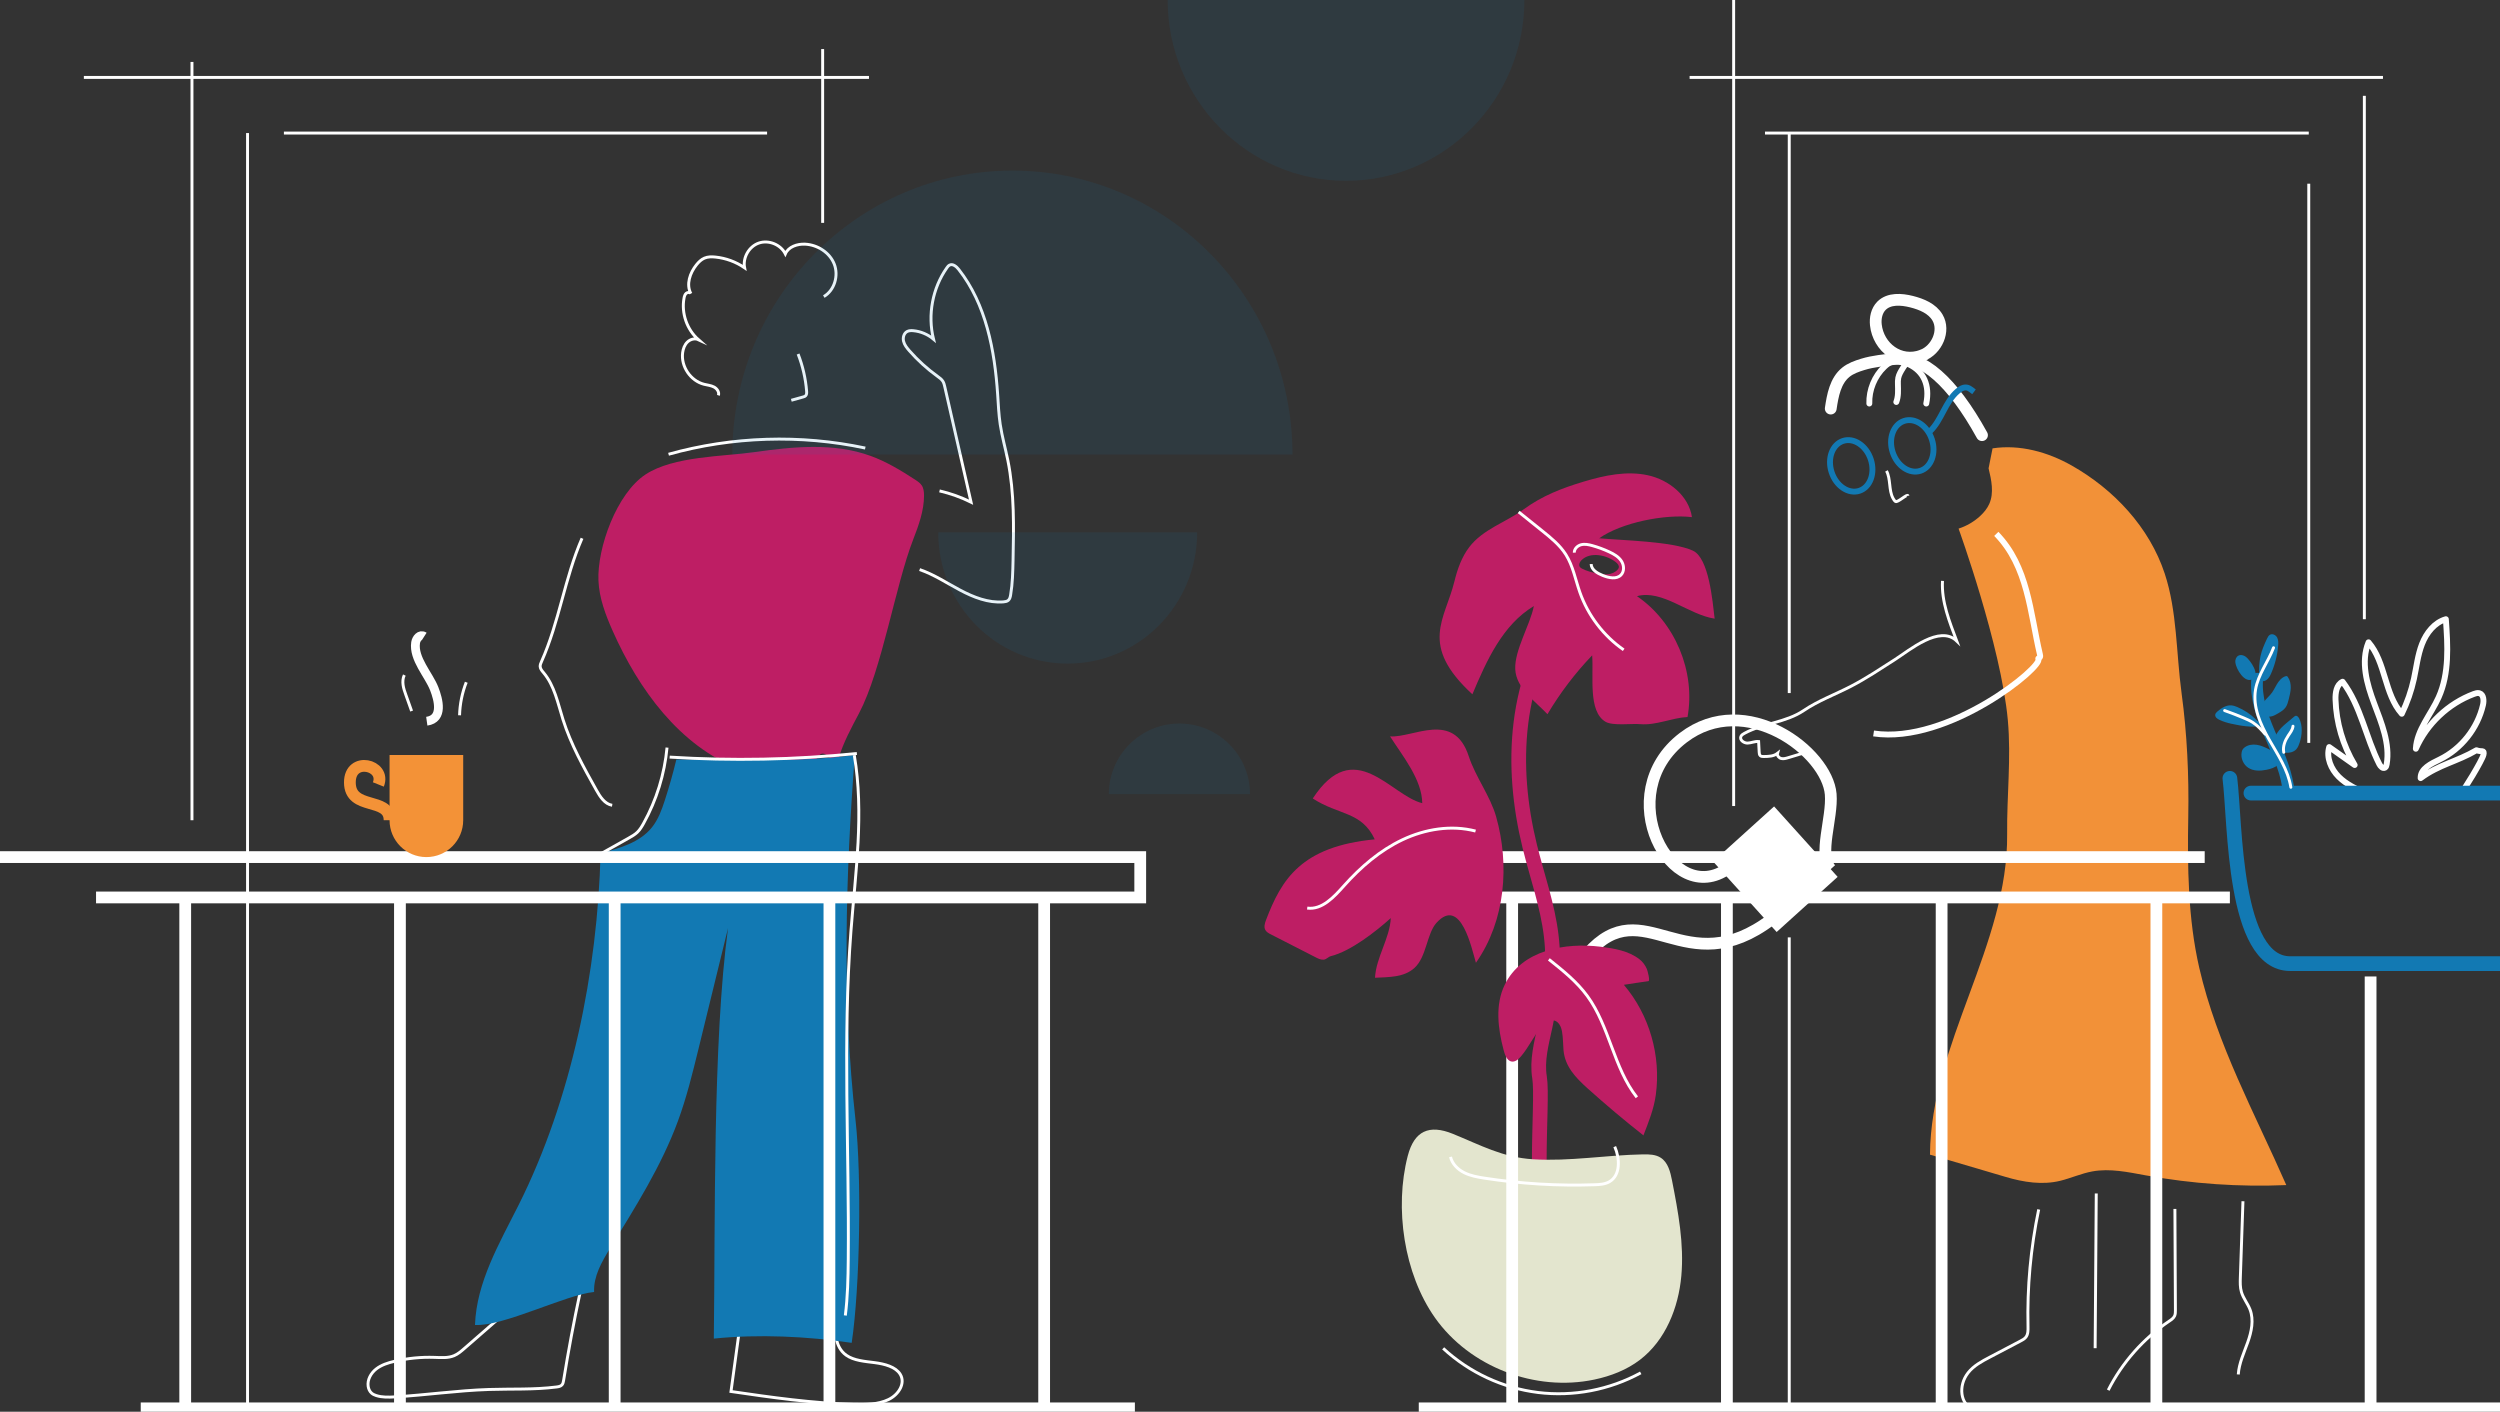 <svg width="850" height="480" viewBox="0 0 850 480" fill="none" xmlns="http://www.w3.org/2000/svg">
<rect x="0" y="0" width="850" height="480" fill="#333333" stroke="none"/>
<g clip-path="url(#clip0_528_2589)">
<path d="M777.893 267.185C775.851 254.461 766.329 243.591 767.457 230.758" stroke="#1279B3" stroke-width="4" stroke-linecap="round" stroke-linejoin="round"/>
<path d="M770.54 261.737C768.48 262.157 766.202 262.203 764.436 261.063C762.733 259.963 761.795 257.791 762.163 255.792C762.221 255.464 762.319 255.141 762.486 254.853C762.652 254.571 762.888 254.335 763.153 254.133C764.298 253.241 765.851 253.016 767.284 253.229C768.716 253.442 770.057 254.053 771.351 254.709C772.277 255.176 773.21 255.683 773.871 256.484C776.581 259.75 773.67 261.103 770.546 261.743L770.54 261.737Z" fill="#1279B3"/>
<path d="M758.85 246.116C757.383 245.799 755.933 245.384 754.581 244.739C753.873 244.405 753.102 243.835 753.171 243.057C753.217 242.556 753.614 242.164 753.994 241.836C755.329 240.69 756.974 239.67 758.729 239.831C759.408 239.895 760.058 240.131 760.691 240.396C763.044 241.392 765.213 242.838 767.042 244.624C767.692 245.257 768.676 245.903 768.584 246.784C765.581 247.446 761.83 246.761 758.855 246.11L758.85 246.116Z" fill="#1279B3"/>
<path d="M760.017 225.241C759.925 224.388 760.219 223.443 760.944 222.988C761.743 222.487 762.842 222.729 763.59 223.311C765.149 224.532 768.521 229.382 766.001 230.874C763.164 232.544 760.259 227.418 760.017 225.241Z" fill="#1279B3"/>
<path d="M768.566 223.109C769.004 221.047 769.872 219.1 770.764 217.188C771.017 216.646 771.305 216.07 771.828 215.794C772.668 215.35 773.756 215.903 774.216 216.738C774.67 217.574 774.647 218.576 774.573 219.521C774.285 222.982 773.388 226.392 771.926 229.543C771.006 231.536 768.71 232.763 768.215 229.912C767.893 228.051 768.175 224.952 768.566 223.109Z" fill="#1279B3"/>
<path d="M771.944 236.167C772.864 235.148 773.416 233.863 774.118 232.682C774.82 231.502 775.746 230.355 777.047 229.929C777.219 229.872 777.409 229.831 777.576 229.906C777.697 229.958 777.789 230.067 777.864 230.177C778.623 231.237 778.893 232.585 778.853 233.886C778.813 235.188 778.496 236.467 778.18 237.728C777.927 238.736 777.656 239.773 777.035 240.608C776.408 241.449 775.482 241.997 774.584 242.527C773.9 242.93 773.198 243.339 772.427 243.54C771.656 243.742 770.787 243.707 770.12 243.27C766.679 241.017 770.413 237.855 771.938 236.162L771.944 236.167Z" fill="#1279B3"/>
<path d="M777.168 246.034C778.111 245.251 779.049 244.461 779.992 243.678C780.136 243.563 780.28 243.442 780.458 243.39C780.999 243.234 781.471 243.787 781.718 244.289C782.967 246.817 782.731 249.853 781.868 252.537C781.615 253.321 781.298 254.11 780.758 254.726C779.026 256.702 774.884 256.16 773.675 253.793C772.162 250.821 775.137 247.733 777.173 246.034H777.168Z" fill="#1279B3"/>
<path d="M836.293 270.364C837.593 268.987 843.991 258.463 844.388 256.609C844.785 254.754 843.755 255.802 842 255.077C835.349 258.976 829.205 259.961 823.015 264.564C822.894 261.344 826.61 259.627 829.504 258.216C836.828 254.645 842.391 247.64 844.215 239.691C844.566 238.176 844.457 236.08 842.955 235.682C842.345 235.521 841.707 235.728 841.114 235.947C832.421 239.202 825.138 246.073 821.386 254.575C821.737 248.153 826.507 242.963 829.136 237.099C832.812 228.897 832.237 219.502 831.593 210.533C827.709 211.651 824.948 215.205 823.486 218.978C822.025 222.751 821.605 226.834 820.742 230.786C819.845 234.899 818.452 238.902 816.611 242.681C810.634 235.953 811.186 225.199 805.306 218.384C802.591 224.98 804.708 232.502 807.216 239.178C809.725 245.855 812.659 252.842 811.468 259.881C811.393 260.307 811.278 260.785 810.904 261.009C810.168 261.459 809.351 260.572 808.965 259.806C804.328 250.658 802.677 239.962 796.481 231.788C794.393 232.779 794.001 235.561 794.076 237.877C794.318 245.676 796.579 253.406 800.589 260.105C797.701 258.072 794.818 256.033 791.93 253.999C790.872 257.571 792.546 261.499 795.181 264.12C797.816 266.741 801.285 268.331 804.674 269.857" stroke="white" stroke-width="2" stroke-linecap="round" stroke-linejoin="round"/>
<path d="M251.77 449.419C250.695 457.316 249.613 465.214 248.537 473.105C262.35 475.133 276.227 477.097 290.242 477.494C294.304 477.609 298.584 477.546 302.099 475.847C305.614 474.148 307.933 470.271 306.08 467.253C304.516 464.707 300.776 463.739 297.387 463.301C293.999 462.863 290.322 462.616 287.71 460.761C285.737 459.355 284.702 457.207 284.368 455.058C284.04 452.91 284.345 450.733 284.65 448.584" stroke="white" stroke-miterlimit="10"/>
<path d="M197.248 439.361C195.119 449.292 193.249 459.274 191.633 469.297C191.541 469.856 191.437 470.455 191.057 470.869C190.603 471.371 189.878 471.492 189.205 471.578C181.576 472.546 173.844 472.171 166.158 472.425C155.491 472.77 144.894 474.326 134.239 474.942C132.11 475.069 129.924 475.143 127.893 474.481C127.341 474.302 126.8 474.061 126.357 473.68C125.684 473.099 125.299 472.235 125.172 471.353C124.85 469.113 126.11 466.86 127.893 465.461C129.677 464.061 131.897 463.37 134.107 462.851C138.565 461.803 143.162 461.354 147.736 461.509C149.997 461.584 152.35 461.797 154.433 460.91C155.727 460.357 156.809 459.418 157.873 458.491C162.769 454.223 167.671 449.954 172.567 445.686" stroke="white" stroke-miterlimit="10"/>
<path d="M256.471 153.728C269.634 151.862 283.419 150.456 295.926 154.978C301.357 156.942 306.345 159.96 311.184 163.117C312.018 163.664 312.875 164.234 313.416 165.075C314.06 166.078 314.175 167.322 314.17 168.514C314.158 173.664 312.352 178.623 310.488 183.422C304.435 199.003 299.867 227.717 292.077 242.504C289.46 247.475 286.727 252.44 285.128 257.826C283.827 262.192 280.853 253.431 278.252 257.169C275.439 261.213 270.561 263.499 265.659 263.96C260.757 264.421 255.832 263.24 251.247 261.443C230.99 253.517 217.142 234.393 208.305 214.498C205.889 209.06 203.726 203.369 203.473 197.419C203.001 186.307 209.669 167.719 219.524 161.291C229.074 155.064 245.615 155.26 256.454 153.722L256.471 153.728Z" fill="#BE1E64"/>
<path d="M656.189 392.589C656.189 392.589 664.796 395.066 681.918 400.152C687.987 401.955 694.408 402.98 700.552 401.454C704.2 400.549 707.675 398.965 711.374 398.286C717.421 397.174 723.605 398.539 729.646 399.639C745.358 402.502 761.386 403.608 777.34 402.928C766.662 378.58 753.74 355.125 747.74 329.02C743.897 312.281 743.707 294.683 744.012 277.587C744.265 263.625 743.609 249.506 741.739 235.705C739.869 221.904 740.255 207.866 736.003 195.01C730.797 179.261 718.721 166.416 704.424 158.306C696.272 153.68 686.727 151.036 677.471 152.442L676.118 159.227C677.079 163.219 678.017 167.557 676.36 171.312C675.664 172.885 674.548 174.244 673.288 175.413C671.182 177.366 668.645 178.852 665.912 179.728C665.912 179.728 680.341 219.571 682.66 244.823C683.845 257.749 682.292 270.571 682.43 283.549C682.827 321.146 656.466 354.986 656.195 392.583" fill="#F29138"/>
<path d="M693.16 411.207C690.433 424.3 689.207 437.704 689.524 451.073C689.552 452.312 689.558 453.659 688.799 454.633C688.338 455.226 687.654 455.589 686.986 455.94C683.5 457.772 680.014 459.604 676.527 461.436C673.835 462.853 671.056 464.333 669.175 466.723C665.59 471.28 666.695 477.564 670.59 478.849" stroke="white" stroke-miterlimit="10"/>
<path d="M712.726 405.781C712.6 423.315 712.473 440.855 712.347 458.389" stroke="white" stroke-miterlimit="10"/>
<path d="M739.467 411.045C739.525 422.519 739.582 433.988 739.64 445.462C739.64 446.119 739.64 446.793 739.375 447.392C739.013 448.192 738.236 448.711 737.511 449.2C728.766 455.087 721.558 463.244 716.794 472.65" stroke="white" stroke-miterlimit="10"/>
<path d="M762.606 408.424L761.72 434.281C761.663 435.975 761.611 437.703 762.094 439.321C762.727 441.435 764.217 443.192 765.011 445.254C766.375 448.808 765.5 452.817 764.223 456.4C762.946 459.989 761.266 463.514 761.013 467.316" stroke="white" stroke-miterlimit="10"/>
<path d="M660.447 197.504C660.039 204.618 662.84 211.397 665.28 217.929C659.521 212.365 649.211 221.092 644.309 224.231C639.344 227.405 634.443 230.7 629.202 233.407C623.886 236.155 618.282 238.194 613.282 241.569C607.155 245.711 599.527 245.837 593.118 249.328C592.629 249.593 592.111 249.898 591.898 250.417C591.415 251.592 592.916 252.692 594.182 252.652C595.448 252.611 596.673 251.978 597.933 252.116C597.996 253.32 598.06 254.524 598.117 255.728C598.14 256.16 598.18 256.638 598.497 256.926C598.808 257.214 599.274 257.225 599.699 257.219C601.322 257.202 603.082 257.145 604.354 256.137C604.135 256.914 604.831 257.703 605.614 257.893C606.396 258.084 607.207 257.853 607.978 257.617C610.423 256.88 612.874 256.137 615.319 255.399" stroke="white" stroke-miterlimit="10"/>
<path d="M678.742 181.52C689.547 192.573 690.232 208.241 693.574 222.492C693.649 222.803 693.718 223.131 693.597 223.425C693.494 223.678 692.866 223.799 693.033 224.012C694.966 226.449 662.507 253.182 637.015 249.374" stroke="white" stroke-width="2" stroke-miterlimit="10"/>
<path d="M622.453 138.918C623.12 134.396 624.029 129.425 627.591 126.562C629.236 125.237 631.284 124.523 633.298 123.901C636.951 122.772 640.76 122.484 644.551 121.994C653.56 120.831 663.669 129.459 673.881 147.955" stroke="white" stroke-width="4" stroke-miterlimit="10" stroke-linecap="round"/>
<path d="M653.566 120.831C658.497 118.959 661.431 112.467 658.732 107.934C656.926 104.898 653.348 103.429 649.924 102.565C646.432 101.684 642.255 101.402 639.713 103.954C638.061 105.613 637.538 108.136 637.791 110.463C638.614 118.06 645.874 123.751 653.566 120.837V120.831Z" stroke="white" stroke-width="4" stroke-miterlimit="10"/>
<path d="M656.189 146.648C660.24 142.749 661.281 136.655 665.636 132.962C666.223 132.467 666.879 132.012 667.621 131.816C669.111 131.424 670.066 132.398 671.159 133.221" stroke="#1279B3" stroke-width="2" stroke-miterlimit="10"/>
<path d="M641.404 160.104C642.871 162.788 642.141 166.693 643.608 169.377C643.832 169.792 644.068 170.213 644.448 170.495C645.184 171.036 648.573 167.672 648.705 168.577" stroke="white" stroke-miterlimit="10"/>
<path d="M632.187 166.874C635.866 165.669 637.606 160.895 636.076 156.212C634.545 151.528 630.322 148.709 626.644 149.914C622.966 151.119 621.225 155.892 622.756 160.576C624.287 165.259 628.509 168.079 632.187 166.874Z" stroke="#1279B3" stroke-width="2" stroke-miterlimit="10"/>
<path d="M652.949 160.073C656.627 158.868 658.368 154.094 656.837 149.411C655.307 144.728 651.084 141.908 647.406 143.113C643.728 144.318 641.987 149.092 643.518 153.775C645.048 158.458 649.271 161.278 652.949 160.073Z" stroke="#1279B3" stroke-width="2" stroke-miterlimit="10"/>
<path d="M654.93 137.201C656.189 131.003 654.078 126.234 649.009 123.872C648.497 123.63 647.968 123.411 647.41 123.308C646.219 123.089 644.89 122.789 643.688 122.973C642.485 123.158 641.548 123.889 640.702 124.696C637.342 127.898 635.426 132.564 635.57 137.201" stroke="white" stroke-width="2" stroke-miterlimit="10" stroke-linecap="round"/>
<path d="M644.741 136.678C645.472 134.8 645.345 132.709 645.293 130.693C645.27 129.95 645.265 129.201 645.414 128.469C645.656 127.306 646.289 126.269 646.916 125.261C647.399 124.478 647.917 123.66 648.705 123.182" stroke="white" stroke-width="2" stroke-miterlimit="10" stroke-linecap="round"/>
<path d="M608.341 235.642V45.24" stroke="white" stroke-miterlimit="10"/>
<path d="M589.441 274.051V0" stroke="white" stroke-miterlimit="10"/>
<path d="M260.809 478.848H84.163V45.24" stroke="white" stroke-miterlimit="10"/>
<path d="M279.702 16.682V75.775" stroke="white" stroke-miterlimit="10"/>
<path d="M65.269 278.878V21.059" stroke="white" stroke-miterlimit="10"/>
<path d="M161.497 450.496C162.009 435.917 169.776 422.761 176.318 409.725C194.319 373.84 203.196 330.235 204.192 290.087C210.624 288.428 217.522 286.481 221.67 281.291C223.81 278.613 224.995 275.318 226.054 272.063C227.532 267.513 228.838 262.899 229.954 258.245C249.084 258.072 271.694 259.362 290.639 256.689C287.48 298.019 286.267 339.665 290.881 380.861C292.998 399.737 292.399 437.783 289.575 456.567C274.242 454.355 258.111 453.554 242.698 455.127C243.227 415.992 242.284 354.341 247.53 315.558C244.194 329.21 240.851 342.867 237.514 356.519C235.483 364.825 233.447 373.154 230.49 381.184C224.828 396.569 215.945 410.515 207.385 424.489C204.6 429.033 201.752 433.953 202 439.275C192.242 440.208 171.278 451.008 161.492 450.496H161.497Z" fill="#1279B3"/>
<path d="M0 291.412H387.678V305.133H32.655" stroke="white" stroke-width="4" stroke-miterlimit="10"/>
<path d="M62.974 305.133V478.848" stroke="white" stroke-width="4" stroke-miterlimit="10"/>
<path d="M135.982 305.133V478.848" stroke="white" stroke-width="4" stroke-miterlimit="10"/>
<path d="M208.99 305.133V478.848" stroke="white" stroke-width="4" stroke-miterlimit="10"/>
<path d="M282.003 305.133V478.848" stroke="white" stroke-width="4" stroke-miterlimit="10"/>
<path d="M355.011 305.133V478.848" stroke="white" stroke-width="4" stroke-miterlimit="10"/>
<path d="M47.849 478.848H385.86" stroke="white" stroke-width="4" stroke-miterlimit="10"/>
<path d="M758.159 305.133H481.472V291.412H749.598" stroke="white" stroke-width="4" stroke-miterlimit="10"/>
<path d="M482.381 478.848H910.941" stroke="white" stroke-width="4" stroke-miterlimit="10"/>
<path d="M603.195 274.182L582.459 292.928L604.062 316.882L624.798 298.136L603.195 274.182Z" fill="white"/>
<path d="M587.664 295.167C568.316 309.28 547.3 269.915 572.297 250.82C593.567 234.571 621.251 255.612 622.442 270.042C623.115 278.169 618.047 290.663 622.442 295.513" stroke="white" stroke-width="4" stroke-miterlimit="10"/>
<path d="M602.501 312.447C572.78 335.125 559.036 302.344 539.78 324.25" stroke="white" stroke-width="4" stroke-miterlimit="10"/>
<path d="M319.434 166.901C323.139 167.765 326.74 169.05 330.158 170.732C327.183 157.662 324.203 144.592 321.229 131.523C321.079 130.86 320.924 130.186 320.561 129.616C320.124 128.925 319.434 128.441 318.772 127.963C315.251 125.428 312.024 122.491 309.164 119.23C308.33 118.28 307.507 117.255 307.208 116.022C306.915 114.789 307.306 113.309 308.422 112.716C309.055 112.381 309.809 112.376 310.522 112.439C313.03 112.67 315.464 113.689 317.391 115.313C315.343 107.076 317.046 97.987 321.936 91.052C322.184 90.7 322.454 90.337 322.84 90.141C323.956 89.566 325.198 90.625 325.975 91.616C335.272 103.471 338.201 119.086 339.202 134.12C339.426 137.525 339.57 140.94 340.076 144.316C340.692 148.434 341.848 152.455 342.671 156.539C344.914 167.673 344.679 179.142 344.437 190.495C344.351 194.435 344.27 198.386 343.614 202.275C343.499 202.943 343.344 203.657 342.832 204.106C342.383 204.498 341.756 204.59 341.163 204.642C336.026 205.051 330.998 203.064 326.447 200.644C321.896 198.225 317.552 195.328 312.674 193.657" stroke="white" stroke-miterlimit="10"/>
<path d="M197.892 183.018C192.018 196.514 190.125 211.484 184.119 224.923C183.872 225.476 183.613 226.052 183.659 226.657C183.722 227.474 184.326 228.131 184.85 228.759C188.555 233.194 189.682 239.156 191.425 244.669C194.101 253.113 198.45 260.912 202.771 268.642C204.025 270.889 205.607 273.377 208.144 273.798" stroke="white" stroke-miterlimit="10"/>
<path d="M132.455 256.695H157.488V278.878C157.488 285.796 151.878 291.412 144.969 291.412C138.059 291.412 132.45 285.796 132.45 278.878V256.695H132.455Z" fill="#F39237"/>
<path d="M145.107 245.215C150.837 244.403 149.082 237.883 147.626 234.15C145.768 229.398 140.51 223.96 141.304 218.517C141.505 217.129 142.794 215.459 144.238 216.392" stroke="white" stroke-width="3" stroke-miterlimit="10"/>
<path d="M139.952 241.766C139.302 239.934 138.646 238.096 137.996 236.265C137.605 235.17 137.213 234.07 137.052 232.918C136.891 231.766 136.96 230.556 137.472 229.514" stroke="white" stroke-miterlimit="10"/>
<path d="M156.25 243.199C156.36 239.357 157.136 235.538 158.534 231.961" stroke="white" stroke-miterlimit="10"/>
<path d="M128.641 266.719C131.322 260.014 118.958 257.024 118.958 265.999C118.958 275.797 132.455 270.716 132.455 278.878" stroke="#F39237" stroke-width="4" stroke-miterlimit="10"/>
<path d="M271.349 120.365C272.919 124.403 273.903 128.671 274.248 132.986C274.294 133.539 274.3 134.161 273.914 134.553C273.679 134.794 273.333 134.892 273.011 134.985C271.688 135.353 270.365 135.728 269.042 136.096" stroke="white" stroke-miterlimit="10"/>
<path d="M280.088 100.832C283.741 98.718 285.191 93.689 283.637 89.767C282.084 85.838 277.953 83.229 273.742 83.016C271.09 82.883 268.086 83.88 267.016 86.311C265.428 83.154 261.367 81.495 258.024 82.636C254.682 83.776 252.484 87.578 253.163 91.051C250.24 89.035 246.811 87.774 243.279 87.405C242.007 87.273 240.678 87.261 239.505 87.768C238.412 88.235 237.543 89.104 236.801 90.026C234.58 92.774 233.211 96.731 234.908 99.83C234.597 99.306 233.769 99.329 233.308 99.726C232.848 100.124 232.681 100.763 232.566 101.362C231.617 106.489 233.544 112.059 237.468 115.492C236.243 114.916 234.712 115.342 233.734 116.281C232.756 117.22 232.273 118.568 232.095 119.91C231.485 124.599 234.787 129.483 239.367 130.652C240.5 130.94 241.702 131.033 242.744 131.574C243.785 132.116 244.625 133.314 244.257 134.425" stroke="white" stroke-miterlimit="10"/>
<path d="M532.157 206.75C523.769 218.069 518.85 231.772 517.119 245.758C515.387 259.743 516.75 274.011 520.104 287.698C522.59 297.835 526.174 307.76 527.411 318.128C528.642 328.439 527.515 338.917 525.317 349.061C524.08 354.757 522.498 360.581 523.447 366.335C524.885 375.033 520.191 415.723 528.159 419.484" stroke="#BE1E64" stroke-width="5" stroke-miterlimit="10"/>
<path d="M96.527 45.24H260.809" stroke="white" stroke-miterlimit="10"/>
<path d="M28.513 26.324H295.454" stroke="white" stroke-miterlimit="10"/>
<path d="M291.335 256.184C270.198 258.338 248.888 258.747 227.682 257.416" stroke="white" stroke-miterlimit="10"/>
<path d="M202.195 291.446C206.061 289.274 209.933 287.103 213.799 284.931C214.812 284.361 215.836 283.785 216.67 282.984C217.568 282.12 218.218 281.037 218.822 279.943C223.217 272.028 225.95 263.192 226.79 254.178" stroke="white" stroke-miterlimit="10"/>
<path d="M889.113 269.65H765.311" stroke="#1279B3" stroke-width="5" stroke-linecap="round" stroke-linejoin="round"/>
<path d="M784.98 62.457V252.583" stroke="white" stroke-miterlimit="10"/>
<path d="M600.096 45.24H784.98" stroke="white" stroke-miterlimit="10"/>
<path d="M521.255 394.156C533.711 394.923 546.149 392.711 558.628 392.486C560.699 392.451 562.902 392.503 564.645 393.627C567.137 395.228 567.919 398.454 568.489 401.362C570.589 412.065 572.631 422.946 571.653 433.809C570.675 444.667 566.268 455.686 557.615 462.316C553.105 465.773 547.668 467.875 542.105 469.05C522.014 473.307 499.698 464.799 487.864 447.997C477.335 433.055 474.056 410.7 478.63 393.027C480.845 384.468 485.925 382.244 493.927 385.487C503.334 389.295 510.778 393.511 521.261 394.156H521.255Z" fill="#E3E5CE"/>
<path d="M514.138 305.133V478.848" stroke="white" stroke-width="4" stroke-miterlimit="10"/>
<path d="M587.146 305.133V478.848" stroke="white" stroke-width="4" stroke-miterlimit="10"/>
<path d="M660.153 305.133V478.848" stroke="white" stroke-width="4" stroke-miterlimit="10"/>
<path d="M733.167 305.133V478.848" stroke="white" stroke-width="4" stroke-miterlimit="10"/>
<path d="M806 332L806 479" stroke="white" stroke-width="4" stroke-miterlimit="10"/>
<path d="M493.174 393.344C493.732 395.717 495.63 397.595 497.805 398.695C499.98 399.796 502.419 400.222 504.824 400.591C517.165 402.491 529.678 403.24 542.156 402.814C543.877 402.756 545.677 402.653 547.173 401.8C551.011 399.606 550.798 393.903 549.008 389.859" stroke="white" stroke-miterlimit="10"/>
<path d="M490.677 458.439C499.514 466.636 510.962 471.964 522.918 473.445C534.873 474.931 547.276 472.558 557.845 466.774" stroke="white" stroke-miterlimit="10"/>
<path d="M558.8 385.936C560.555 381.385 562.327 377.059 562.983 372.192C564.778 358.903 560.808 345.062 552.115 334.837C554.888 334.388 557.672 333.996 560.451 333.593C561.136 333.495 560.1 329.838 559.939 329.469C559.381 328.179 558.564 327.061 557.471 326.197C553.783 323.265 548.726 322.447 544.176 321.883C532.284 320.408 517.331 322.931 511.567 334.907C508.322 341.652 509.283 349.653 511.198 356.893C511.561 358.258 512.159 360.39 513.689 360.868C514.949 361.259 516.198 360.257 517.061 359.255C519.822 356.035 521.571 352.049 524.298 348.8C525.88 346.911 528.596 345.862 530.241 348.38C530.707 349.094 530.943 349.941 531.093 350.787C531.467 352.855 531.409 354.975 531.593 357.066C532.077 362.584 535.718 366.397 539.659 369.946C545.85 375.516 552.224 380.884 558.766 386.034C558.777 386.005 558.789 385.976 558.8 385.947V385.936Z" fill="#BE1E64"/>
<path d="M556.556 202.701C565.123 200.31 574.184 209.043 582.981 210.339C582.261 204.348 581.048 189.741 575.576 187.223C568.598 184.009 551.373 183.744 543.732 183.013C551.286 177.667 566.078 174.735 575.26 175.824C574.19 168.56 567.424 163.14 560.261 161.585C553.099 160.03 545.631 161.602 538.606 163.705C531.018 165.974 524.356 168.56 517.993 173.209C511.94 177.633 504.22 179.885 499.531 186.042C496.959 189.424 495.515 193.531 494.508 197.655C491.333 210.679 482.312 219.227 500.612 236.058C505.428 224.624 510.876 212.436 521.508 206.059C520.294 212.378 514.875 221.11 515.185 227.533C515.496 233.956 521.698 238.178 526.139 242.82C530.425 235.609 535.534 228.881 541.333 222.821C541.891 229.791 539.855 241.899 545.896 245.412C548.375 246.858 554.75 245.948 557.609 246.207C563.04 246.708 568.31 244.076 573.758 243.782C576.549 228.328 569.524 211.537 556.562 202.695L556.556 202.701ZM550.389 192.966C550.331 193.22 550.182 193.444 550.015 193.64C549.192 194.619 547.915 195.132 546.644 195.259C545.372 195.391 544.095 195.178 542.841 194.925C541.149 194.579 539.452 194.147 537.922 193.352C537.634 193.202 537.341 193.035 537.157 192.77C536.679 192.102 537.053 191.152 537.617 190.553C540.631 187.367 546.563 188.767 549.486 191.227C550.015 191.67 550.538 192.292 550.389 192.966Z" fill="#BE1E64"/>
<path d="M884.631 264.633C882.733 279.857 883.573 327.632 864.15 327.632H778.64C759.212 327.632 760.058 279.851 758.159 264.633" stroke="#1279B3" stroke-width="5" stroke-linecap="round" stroke-linejoin="round"/>
<path d="M516.348 174.066C519.006 176.198 521.658 178.329 524.316 180.46C527.307 182.862 530.357 185.322 532.399 188.57C534.833 192.441 535.638 197.078 537.157 201.393C539.918 209.249 545.206 216.196 552.046 220.943" stroke="white" stroke-miterlimit="10"/>
<path d="M526.617 326.18C531.34 329.947 536.127 333.772 539.694 338.65C547.265 349.001 548.605 363.004 556.533 373.085" stroke="white" stroke-miterlimit="10"/>
<path d="M467.509 332.442C467.831 325.593 472.549 318.992 472.871 312.143C467.733 316.774 459.224 323.416 452.482 325.092C451.613 325.311 450.997 326.186 450.106 326.284C449.133 326.388 448.195 325.933 447.321 325.483C442.247 322.886 437.178 320.288 432.104 317.696C431.39 317.327 430.631 316.924 430.234 316.227C429.67 315.236 429.998 313.986 430.407 312.915C435.688 298.998 442.391 287.777 467.417 285.381C462.952 275.831 455.163 277.242 446.343 271.482C460.484 249.853 472.727 270.445 483.572 273.083C483.428 264.956 476.996 257.214 472.618 250.371C480.494 250.93 494.29 241.5 499.381 257.139C501.665 264.161 506.711 270.641 508.707 277.749C513.241 293.883 511.952 312.909 501.815 327.35C500.394 322.621 496.718 304.609 488.422 313.744C485.068 317.442 485.045 325.38 480.908 329.107C477.353 332.315 472.353 332.2 467.52 332.436L467.509 332.442Z" fill="#BE1E64"/>
<path d="M501.689 282.564C493.461 280.416 484.561 281.873 476.875 285.502C469.189 289.131 462.619 294.822 456.958 301.164C453.563 304.966 449.496 309.43 444.45 308.75" stroke="white" stroke-miterlimit="10"/>
<path d="M540.988 191.778C541.057 193.737 543.117 194.935 544.935 195.661C546.989 196.478 549.635 197.066 551.16 195.465C552.345 194.226 552.195 192.13 551.246 190.707C550.297 189.284 548.738 188.391 547.184 187.66C545.309 186.778 543.359 186.058 541.362 185.505C540.131 185.166 538.819 184.889 537.577 185.212C536.34 185.534 535.212 186.629 535.264 187.907" stroke="white" stroke-miterlimit="10"/>
<path d="M608.341 478.847V318.709" stroke="white" stroke-miterlimit="10"/>
<path d="M803.88 32.58V210.535" stroke="white" stroke-miterlimit="10"/>
<path d="M574.466 26.324H810.208" stroke="white" stroke-miterlimit="10"/>
<path d="M227.308 154.448C249.003 148.377 272.166 147.651 294.194 152.34" stroke="white" stroke-miterlimit="10"/>
<path d="M287.411 447.266C288.211 440.935 288.349 434.541 288.406 428.159C288.752 390.937 286.485 353.634 289.327 316.521C290.852 296.597 293.837 276.454 290.455 256.76" stroke="white" stroke-miterlimit="10"/>
<path d="M776.477 255.787C776.074 253.811 776.897 251.772 778.019 250.096C778.686 249.099 779.497 248.103 779.618 246.91" stroke="white" stroke-linecap="round" stroke-linejoin="round"/>
<path d="M756.376 241.592C758.528 242.352 760.656 243.176 762.762 244.057C763.918 244.541 765.069 245.048 766.11 245.745C767.658 246.776 768.906 248.187 770.132 249.581" stroke="white" stroke-linecap="round" stroke-linejoin="round"/>
<path d="M773.002 220.234C771.15 225.079 767.733 229.358 766.881 234.479C765.903 240.378 768.526 246.253 771.495 251.443C774.47 256.633 777.933 261.765 778.888 267.669" stroke="white" stroke-linecap="round" stroke-linejoin="round"/>
<path d="M249 154.53C249 101.285 291.699 58 344.223 58C396.746 58 439.445 101.285 439.445 154.53H249Z" fill="#1279B4" fill-opacity="0.1"/>
<path d="M377 270C377 256.764 387.764 246 401 246C414.236 246 425 256.764 425 270H377Z" fill="#1279B4" fill-opacity="0.1"/>
<path d="M518.296 0C518.296 33.9 491.089 61.48 457.648 61.48C424.206 61.48 397 33.9 397 0H518.296Z" fill="#1279B4" fill-opacity="0.1"/>
<path d="M407.043 181C407.043 205.516 387.394 225.626 363.022 225.626C338.649 225.626 319 205.707 319 181H407.043Z" fill="#1279B4" fill-opacity="0.1"/>
</g>
<defs>
<clipPath id="clip0_528_2589">
<rect width="913" height="480" fill="white"/>
</clipPath>
</defs>
</svg>
